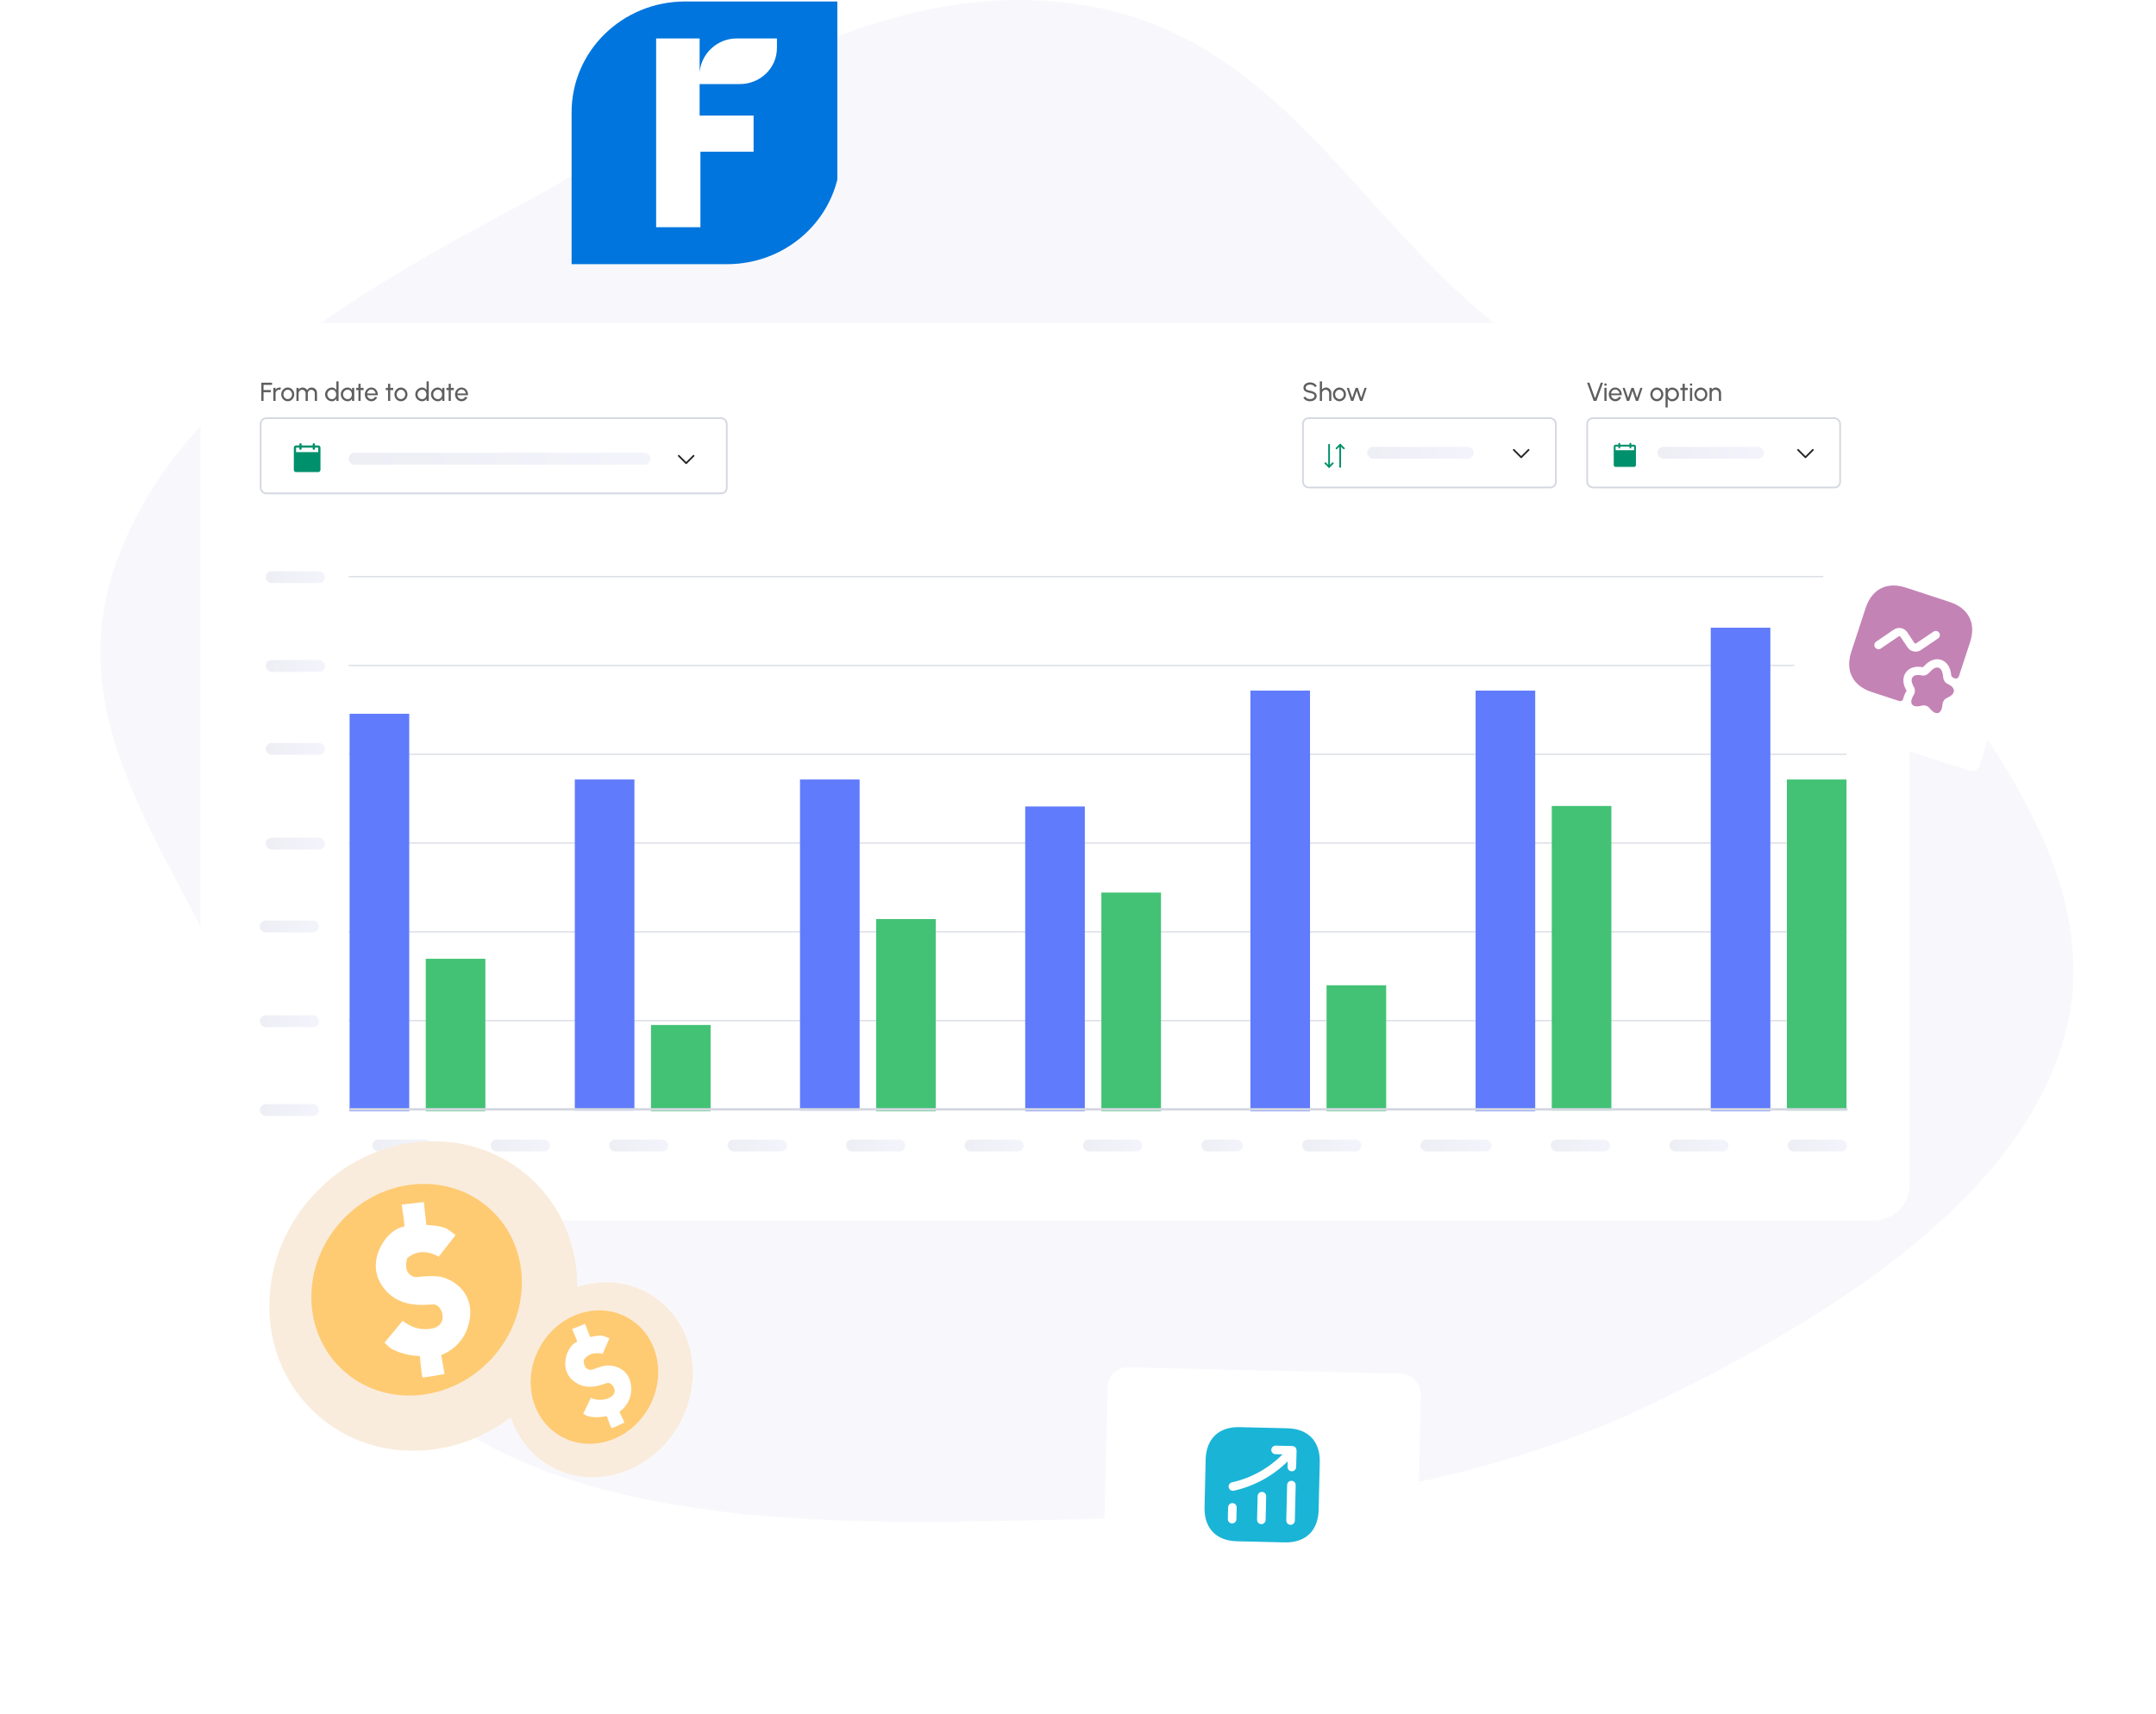 <svg width="430" height="342" viewBox="0 0 430 342" fill="none" xmlns="http://www.w3.org/2000/svg">
<path fill-rule="evenodd" clip-rule="evenodd" d="M213.665 0.651C255.459 5.913 270.822 44.684 301.258 66.951C325.87 84.956 357.162 96.272 374.74 118.487C396.206 145.617 420.283 175.701 411.794 206.65C403.049 238.534 366.791 261.916 330.56 279.557C295.813 296.476 254.987 302.176 213.665 303.121C171.151 304.093 124.287 305.502 91.516 285.021C59.301 264.889 60.536 228.809 46.959 198.938C33.071 168.382 12.115 143.817 23.046 112.584C34.084 81.044 66.621 60.636 101.934 41.854C136.672 23.378 171.759 -4.626 213.665 0.651Z" fill="#F8F8FC"/>
<g filter="url(#filter0_dd_1215_22006)">
<rect x="221.016" y="274" width="62.467" height="42.946" rx="4" transform="rotate(1.354 221.016 274)" fill="white"/>
</g>
<path d="M256.771 284.934L247.231 284.709C243.088 284.611 240.559 287.023 240.461 291.166L240.236 300.695C240.137 304.85 242.549 307.379 246.693 307.477L256.221 307.702C260.365 307.8 262.894 305.388 262.992 301.244L263.217 291.704C263.327 287.561 260.915 285.032 256.771 284.934ZM246.592 303.089C246.581 303.556 246.184 303.934 245.718 303.923C245.251 303.912 244.873 303.515 244.884 303.049L244.94 300.692C244.951 300.225 245.347 299.848 245.814 299.859C246.281 299.87 246.658 300.266 246.647 300.733L246.592 303.089ZM252.42 303.227C252.409 303.694 252.013 304.072 251.546 304.06C251.08 304.049 250.702 303.653 250.713 303.186L250.824 298.462C250.835 297.995 251.232 297.617 251.698 297.629C252.165 297.64 252.543 298.036 252.532 298.502L252.42 303.227ZM258.249 303.365C258.238 303.831 257.842 304.209 257.375 304.198C256.908 304.187 256.53 303.791 256.541 303.324L256.709 296.243C256.72 295.777 257.116 295.399 257.583 295.41C258.049 295.421 258.427 295.817 258.416 296.284L258.249 303.365ZM258.501 292.686C258.49 293.153 258.094 293.531 257.627 293.52C257.161 293.509 256.783 293.113 256.794 292.646L256.82 291.542C253.846 294.456 250.165 296.476 246.077 297.393C246.008 297.414 245.94 297.413 245.872 297.411C245.485 297.402 245.149 297.132 245.056 296.742C244.953 296.284 245.237 295.824 245.707 295.721C249.566 294.856 253.028 292.922 255.805 290.14L254.382 290.106C253.915 290.095 253.537 289.699 253.549 289.232C253.56 288.765 253.956 288.387 254.423 288.398L257.758 288.477C257.804 288.478 257.837 288.502 257.883 288.503C257.939 288.516 257.996 288.517 258.053 288.541C258.109 288.565 258.154 288.6 258.21 288.636C258.244 288.66 258.277 288.672 258.311 288.695C258.322 288.707 258.322 288.718 258.333 288.719C258.378 288.765 258.411 288.812 258.444 288.858C258.477 288.904 258.51 288.939 258.521 288.985C258.542 289.031 258.541 289.077 258.551 289.134C258.561 289.191 258.583 289.248 258.581 289.317C258.581 289.328 258.592 289.34 258.592 289.351L258.513 292.687L258.501 292.686Z" fill="#1AB4D7"/>
<g filter="url(#filter1_dd_1215_22006)">
<rect x="40" y="66" width="340.827" height="179" rx="6.977" fill="white"/>
<line x1="69.635" y1="205.165" x2="368.246" y2="205.165" stroke="#D5D8E1" stroke-width="0.216" stroke-linecap="round"/>
<line x1="69.635" y1="187.448" x2="368.246" y2="187.448" stroke="#D5D8E1" stroke-width="0.216" stroke-linecap="round"/>
<line x1="69.635" y1="169.731" x2="368.246" y2="169.731" stroke="#D5D8E1" stroke-width="0.216" stroke-linecap="round"/>
<line x1="69.635" y1="152.014" x2="368.246" y2="152.014" stroke="#D5D8E1" stroke-width="0.216" stroke-linecap="round"/>
<line x1="69.635" y1="134.297" x2="368.246" y2="134.297" stroke="#D5D8E1" stroke-width="0.216" stroke-linecap="round"/>
<line x1="69.635" y1="116.581" x2="368.246" y2="116.581" stroke="#D5D8E1" stroke-width="0.216" stroke-linecap="round"/>
<path d="M138.328 92.475L136.851 93.952L135.375 92.475" stroke="#252525" stroke-width="0.345" stroke-linecap="round" stroke-linejoin="round"/>
<path d="M63.474 90.409H62.809V90.187C62.809 90.129 62.786 90.072 62.745 90.031C62.703 89.989 62.647 89.966 62.588 89.966C62.529 89.966 62.473 89.989 62.431 90.031C62.39 90.072 62.366 90.129 62.366 90.187V90.409H60.152V90.187C60.152 90.129 60.129 90.072 60.087 90.031C60.045 89.989 59.989 89.966 59.93 89.966C59.872 89.966 59.815 89.989 59.774 90.031C59.732 90.072 59.709 90.129 59.709 90.187V90.409H59.044C58.927 90.409 58.815 90.456 58.731 90.539C58.648 90.622 58.602 90.734 58.602 90.852V95.281C58.602 95.398 58.648 95.511 58.731 95.594C58.815 95.677 58.927 95.724 59.044 95.724H63.474C63.591 95.724 63.704 95.677 63.787 95.594C63.87 95.511 63.916 95.398 63.917 95.281V90.852C63.916 90.734 63.87 90.622 63.787 90.539C63.704 90.456 63.591 90.409 63.474 90.409ZM63.474 91.737H59.044V90.852H59.709V91.073C59.709 91.132 59.732 91.188 59.774 91.23C59.815 91.271 59.872 91.295 59.93 91.295C59.989 91.295 60.045 91.271 60.087 91.23C60.129 91.188 60.152 91.132 60.152 91.073V90.852H62.366V91.073C62.366 91.132 62.39 91.188 62.431 91.23C62.473 91.271 62.529 91.295 62.588 91.295C62.647 91.295 62.703 91.271 62.745 91.23C62.786 91.188 62.809 91.132 62.809 91.073V90.852H63.474V91.737Z" fill="#00906B"/>
<rect x="51.983" y="84.971" width="92.964" height="15.009" rx="1.123" stroke="#D5D8E1" stroke-width="0.345"/>
<path d="M52.123 81.53V77.888H54.258V78.325H52.56V79.36H54.009V79.797H52.56V81.53H52.123ZM54.521 81.53V78.928H54.958V79.254C55.05 79.132 55.166 79.036 55.306 78.965C55.447 78.892 55.599 78.856 55.764 78.856C55.865 78.856 55.962 78.869 56.056 78.895L55.879 79.332C55.808 79.309 55.738 79.298 55.671 79.298C55.541 79.298 55.421 79.33 55.312 79.394C55.204 79.457 55.118 79.541 55.054 79.649C54.99 79.757 54.958 79.876 54.958 80.008V81.53H54.521ZM57.388 81.597C57.148 81.597 56.93 81.536 56.732 81.413C56.536 81.29 56.379 81.125 56.261 80.918C56.145 80.71 56.087 80.481 56.087 80.229C56.087 80.038 56.121 79.861 56.189 79.696C56.256 79.529 56.349 79.384 56.467 79.259C56.587 79.132 56.725 79.033 56.883 78.962C57.041 78.891 57.209 78.856 57.388 78.856C57.627 78.856 57.845 78.917 58.041 79.04C58.238 79.163 58.395 79.329 58.512 79.537C58.63 79.745 58.688 79.976 58.688 80.229C58.688 80.418 58.655 80.595 58.587 80.76C58.519 80.924 58.426 81.07 58.306 81.197C58.188 81.322 58.05 81.42 57.892 81.491C57.736 81.562 57.568 81.597 57.388 81.597ZM57.388 81.16C57.551 81.16 57.697 81.118 57.827 81.033C57.959 80.946 58.062 80.833 58.137 80.692C58.213 80.55 58.251 80.396 58.251 80.229C58.251 80.059 58.212 79.903 58.134 79.761C58.058 79.619 57.955 79.505 57.825 79.42C57.695 79.335 57.549 79.293 57.388 79.293C57.225 79.293 57.078 79.336 56.948 79.423C56.818 79.508 56.715 79.621 56.639 79.763C56.562 79.906 56.524 80.061 56.524 80.229C56.524 80.403 56.563 80.56 56.641 80.703C56.719 80.843 56.824 80.955 56.956 81.038C57.088 81.12 57.232 81.16 57.388 81.16ZM59.119 81.53V78.928H59.556V79.254C59.648 79.132 59.763 79.036 59.902 78.965C60.042 78.892 60.195 78.856 60.36 78.856C60.552 78.856 60.728 78.902 60.888 78.996C61.047 79.09 61.173 79.214 61.265 79.368C61.357 79.214 61.482 79.09 61.64 78.996C61.799 78.902 61.974 78.856 62.165 78.856C62.361 78.856 62.539 78.903 62.698 78.999C62.858 79.092 62.984 79.219 63.078 79.379C63.173 79.538 63.221 79.716 63.221 79.912V81.53H62.784V80.016C62.784 79.888 62.753 79.769 62.691 79.659C62.628 79.55 62.544 79.463 62.438 79.397C62.332 79.331 62.215 79.298 62.087 79.298C61.959 79.298 61.842 79.329 61.736 79.391C61.63 79.452 61.546 79.537 61.483 79.646C61.421 79.754 61.39 79.877 61.39 80.016V81.53H60.953V80.016C60.953 79.877 60.922 79.754 60.859 79.646C60.797 79.537 60.712 79.452 60.604 79.391C60.498 79.329 60.381 79.298 60.253 79.298C60.127 79.298 60.009 79.331 59.902 79.397C59.796 79.463 59.712 79.55 59.65 79.659C59.587 79.769 59.556 79.888 59.556 80.016V81.53H59.119ZM67.086 77.628H67.523V81.53H67.086V81.088C66.998 81.24 66.879 81.363 66.73 81.457C66.581 81.551 66.406 81.597 66.204 81.597C66.015 81.597 65.838 81.562 65.674 81.491C65.509 81.42 65.363 81.322 65.237 81.197C65.112 81.07 65.014 80.924 64.943 80.76C64.872 80.595 64.836 80.418 64.836 80.229C64.836 80.04 64.872 79.863 64.943 79.698C65.014 79.532 65.112 79.386 65.237 79.261C65.363 79.135 65.509 79.036 65.674 78.965C65.838 78.894 66.015 78.858 66.204 78.858C66.406 78.858 66.581 78.905 66.73 78.999C66.879 79.092 66.998 79.216 67.086 79.368V77.628ZM66.21 81.173C66.381 81.173 66.53 81.132 66.654 81.049C66.781 80.964 66.878 80.849 66.946 80.705C67.015 80.561 67.05 80.403 67.05 80.229C67.05 80.052 67.015 79.893 66.946 79.751C66.876 79.606 66.778 79.493 66.652 79.41C66.527 79.325 66.38 79.282 66.21 79.282C66.038 79.282 65.882 79.325 65.741 79.41C65.603 79.495 65.492 79.609 65.409 79.753C65.325 79.895 65.284 80.054 65.284 80.229C65.284 80.404 65.326 80.564 65.411 80.708C65.496 80.85 65.609 80.964 65.749 81.049C65.89 81.132 66.043 81.173 66.21 81.173ZM70.213 78.928H70.65V81.53H70.213L70.195 81.09C70.114 81.241 70.001 81.363 69.857 81.457C69.715 81.551 69.545 81.597 69.347 81.597C69.156 81.597 68.978 81.562 68.811 81.491C68.645 81.418 68.497 81.318 68.369 81.192C68.243 81.063 68.144 80.916 68.073 80.749C68.001 80.583 67.966 80.403 67.966 80.211C67.966 80.025 68.001 79.85 68.07 79.685C68.139 79.521 68.236 79.377 68.359 79.254C68.484 79.129 68.627 79.032 68.79 78.962C68.954 78.891 69.129 78.856 69.316 78.856C69.521 78.856 69.7 78.904 69.855 79.001C70.009 79.097 70.134 79.221 70.229 79.373L70.213 78.928ZM69.339 81.173C69.511 81.173 69.659 81.132 69.784 81.049C69.911 80.964 70.008 80.849 70.076 80.705C70.145 80.561 70.18 80.403 70.18 80.229C70.18 80.052 70.145 79.893 70.076 79.751C70.006 79.606 69.908 79.493 69.782 79.41C69.657 79.325 69.509 79.282 69.339 79.282C69.168 79.282 69.012 79.325 68.871 79.41C68.731 79.495 68.619 79.609 68.536 79.753C68.454 79.895 68.413 80.054 68.413 80.229C68.413 80.404 68.456 80.564 68.541 80.708C68.626 80.85 68.739 80.964 68.879 81.049C69.019 81.132 69.173 81.173 69.339 81.173ZM72.518 79.365H71.927L71.925 81.53H71.488L71.49 79.365H71.043V78.928H71.49L71.488 78.112H71.925L71.927 78.928H72.518V79.365ZM74.063 81.597C73.823 81.597 73.605 81.536 73.407 81.413C73.211 81.29 73.054 81.125 72.936 80.918C72.82 80.71 72.762 80.481 72.762 80.229C72.762 80.038 72.796 79.861 72.864 79.696C72.931 79.529 73.024 79.384 73.142 79.259C73.262 79.132 73.4 79.033 73.558 78.962C73.716 78.891 73.884 78.856 74.063 78.856C74.259 78.856 74.438 78.895 74.601 78.975C74.766 79.053 74.906 79.163 75.023 79.303C75.141 79.444 75.228 79.606 75.285 79.792C75.344 79.978 75.366 80.176 75.35 80.388H73.228C73.249 80.535 73.297 80.667 73.373 80.783C73.45 80.898 73.547 80.989 73.665 81.056C73.784 81.124 73.917 81.159 74.063 81.16C74.219 81.16 74.36 81.121 74.487 81.041C74.613 80.959 74.716 80.848 74.794 80.708L75.239 80.812C75.135 81.043 74.978 81.231 74.768 81.379C74.558 81.525 74.323 81.597 74.063 81.597ZM73.215 80.044H74.911C74.897 79.899 74.85 79.766 74.77 79.646C74.691 79.525 74.589 79.428 74.466 79.355C74.343 79.282 74.209 79.246 74.063 79.246C73.917 79.246 73.784 79.281 73.662 79.353C73.541 79.424 73.44 79.52 73.36 79.641C73.282 79.761 73.234 79.895 73.215 80.044ZM78.422 79.365H77.831L77.829 81.53H77.392L77.394 79.365H76.947V78.928H77.394L77.392 78.112H77.829L77.831 78.928H78.422V79.365ZM79.967 81.597C79.727 81.597 79.509 81.536 79.311 81.413C79.115 81.29 78.958 81.125 78.84 80.918C78.724 80.71 78.666 80.481 78.666 80.229C78.666 80.038 78.7 79.861 78.767 79.696C78.835 79.529 78.928 79.384 79.046 79.259C79.165 79.132 79.304 79.033 79.462 78.962C79.62 78.891 79.788 78.856 79.967 78.856C80.206 78.856 80.424 78.917 80.62 79.04C80.817 79.163 80.974 79.329 81.09 79.537C81.208 79.745 81.267 79.976 81.267 80.229C81.267 80.418 81.234 80.595 81.166 80.76C81.098 80.924 81.005 81.07 80.885 81.197C80.767 81.322 80.629 81.42 80.471 81.491C80.315 81.562 80.147 81.597 79.967 81.597ZM79.967 81.16C80.13 81.16 80.276 81.118 80.406 81.033C80.538 80.946 80.641 80.833 80.716 80.692C80.792 80.55 80.83 80.396 80.83 80.229C80.83 80.059 80.791 79.903 80.713 79.761C80.637 79.619 80.534 79.505 80.404 79.42C80.274 79.335 80.128 79.293 79.967 79.293C79.804 79.293 79.657 79.336 79.527 79.423C79.397 79.508 79.294 79.621 79.217 79.763C79.141 79.906 79.103 80.061 79.103 80.229C79.103 80.403 79.142 80.56 79.22 80.703C79.298 80.843 79.403 80.955 79.535 81.038C79.667 81.12 79.811 81.16 79.967 81.16ZM85.077 77.628H85.514V81.53H85.077V81.088C84.989 81.24 84.87 81.363 84.721 81.457C84.572 81.551 84.397 81.597 84.195 81.597C84.006 81.597 83.829 81.562 83.665 81.491C83.5 81.42 83.354 81.322 83.228 81.197C83.103 81.07 83.005 80.924 82.934 80.76C82.863 80.595 82.827 80.418 82.827 80.229C82.827 80.04 82.863 79.863 82.934 79.698C83.005 79.532 83.103 79.386 83.228 79.261C83.354 79.135 83.5 79.036 83.665 78.965C83.829 78.894 84.006 78.858 84.195 78.858C84.397 78.858 84.572 78.905 84.721 78.999C84.87 79.092 84.989 79.216 85.077 79.368V77.628ZM84.201 81.173C84.372 81.173 84.521 81.132 84.645 81.049C84.772 80.964 84.869 80.849 84.937 80.705C85.006 80.561 85.041 80.403 85.041 80.229C85.041 80.052 85.006 79.893 84.937 79.751C84.867 79.606 84.769 79.493 84.643 79.41C84.518 79.325 84.371 79.282 84.201 79.282C84.029 79.282 83.873 79.325 83.732 79.41C83.594 79.495 83.483 79.609 83.399 79.753C83.316 79.895 83.275 80.054 83.275 80.229C83.275 80.404 83.317 80.564 83.402 80.708C83.487 80.85 83.6 80.964 83.74 81.049C83.881 81.132 84.034 81.173 84.201 81.173ZM88.204 78.928H88.641V81.53H88.204L88.186 81.09C88.105 81.241 87.992 81.363 87.848 81.457C87.706 81.551 87.536 81.597 87.338 81.597C87.147 81.597 86.969 81.562 86.802 81.491C86.636 81.418 86.488 81.318 86.36 81.192C86.233 81.063 86.135 80.916 86.064 80.749C85.992 80.583 85.957 80.403 85.957 80.211C85.957 80.025 85.992 79.85 86.061 79.685C86.13 79.521 86.227 79.377 86.35 79.254C86.475 79.129 86.618 79.032 86.781 78.962C86.945 78.891 87.12 78.856 87.307 78.856C87.512 78.856 87.691 78.904 87.845 79.001C88 79.097 88.125 79.221 88.22 79.373L88.204 78.928ZM87.33 81.173C87.502 81.173 87.65 81.132 87.775 81.049C87.902 80.964 87.999 80.849 88.067 80.705C88.136 80.561 88.171 80.403 88.171 80.229C88.171 80.052 88.136 79.893 88.067 79.751C87.997 79.606 87.899 79.493 87.773 79.41C87.648 79.325 87.5 79.282 87.33 79.282C87.159 79.282 87.003 79.325 86.862 79.41C86.722 79.495 86.61 79.609 86.526 79.753C86.445 79.895 86.404 80.054 86.404 80.229C86.404 80.404 86.447 80.564 86.532 80.708C86.617 80.85 86.729 80.964 86.87 81.049C87.01 81.132 87.164 81.173 87.33 81.173ZM90.509 79.365H89.918L89.916 81.53H89.479L89.481 79.365H89.034V78.928H89.481L89.479 78.112H89.916L89.918 78.928H90.509V79.365ZM92.054 81.597C91.814 81.597 91.596 81.536 91.398 81.413C91.202 81.29 91.045 81.125 90.927 80.918C90.811 80.71 90.753 80.481 90.753 80.229C90.753 80.038 90.787 79.861 90.855 79.696C90.922 79.529 91.015 79.384 91.133 79.259C91.252 79.132 91.391 79.033 91.549 78.962C91.707 78.891 91.875 78.856 92.054 78.856C92.25 78.856 92.429 78.895 92.592 78.975C92.757 79.053 92.897 79.163 93.014 79.303C93.132 79.444 93.219 79.606 93.276 79.792C93.335 79.978 93.357 80.176 93.341 80.388H91.219C91.24 80.535 91.288 80.667 91.364 80.783C91.441 80.898 91.538 80.989 91.656 81.056C91.775 81.124 91.908 81.159 92.054 81.16C92.21 81.16 92.351 81.121 92.478 81.041C92.604 80.959 92.707 80.848 92.785 80.708L93.23 80.812C93.126 81.043 92.969 81.231 92.759 81.379C92.549 81.525 92.314 81.597 92.054 81.597ZM91.206 80.044H92.902C92.888 79.899 92.841 79.766 92.761 79.646C92.681 79.525 92.58 79.428 92.457 79.355C92.334 79.282 92.199 79.246 92.054 79.246C91.908 79.246 91.775 79.281 91.653 79.353C91.532 79.424 91.431 79.52 91.351 79.641C91.273 79.761 91.225 79.895 91.206 80.044Z" fill="#5E5E5E"/>
<rect x="69.527" y="91.885" width="60.238" height="2.362" rx="1.181" fill="url(#paint0_linear_1215_22006)"/>
<path d="M304.869 91.295L303.392 92.771L301.916 91.295" stroke="#252525" stroke-width="0.345" stroke-linecap="round" stroke-linejoin="round"/>
<rect x="259.862" y="84.971" width="50.443" height="13.828" rx="1.123" stroke="#D5D8E1" stroke-width="0.345"/>
<rect x="272.682" y="90.703" width="21.26" height="2.362" rx="1.181" fill="url(#paint1_linear_1215_22006)"/>
<path d="M261.284 81.597C261.088 81.597 260.899 81.567 260.717 81.506C260.535 81.444 260.375 81.356 260.238 81.241C260.103 81.127 260.007 80.99 259.95 80.833L260.358 80.679C260.393 80.776 260.457 80.861 260.55 80.934C260.646 81.005 260.758 81.061 260.886 81.101C261.014 81.141 261.147 81.16 261.284 81.16C261.44 81.16 261.585 81.135 261.719 81.085C261.854 81.033 261.963 80.961 262.046 80.869C262.13 80.777 262.171 80.67 262.171 80.546C262.171 80.42 262.128 80.317 262.041 80.237C261.954 80.155 261.843 80.091 261.708 80.044C261.573 79.996 261.431 79.959 261.284 79.933C261.033 79.891 260.807 79.832 260.608 79.756C260.41 79.678 260.253 79.569 260.137 79.43C260.022 79.292 259.965 79.109 259.965 78.882C259.965 78.67 260.026 78.485 260.147 78.328C260.27 78.17 260.433 78.047 260.634 77.961C260.835 77.874 261.052 77.831 261.284 77.831C261.477 77.831 261.663 77.861 261.843 77.922C262.025 77.981 262.186 78.067 262.325 78.182C262.463 78.296 262.563 78.436 262.624 78.601L262.21 78.752C262.175 78.653 262.11 78.568 262.015 78.497C261.921 78.424 261.81 78.368 261.682 78.33C261.555 78.29 261.423 78.27 261.284 78.27C261.13 78.269 260.986 78.294 260.852 78.346C260.719 78.398 260.61 78.47 260.527 78.562C260.444 78.654 260.402 78.76 260.402 78.882C260.402 79.027 260.44 79.139 260.517 79.217C260.595 79.293 260.701 79.351 260.834 79.389C260.968 79.427 261.118 79.461 261.284 79.49C261.52 79.53 261.738 79.594 261.94 79.68C262.141 79.765 262.302 79.879 262.423 80.021C262.547 80.163 262.608 80.338 262.608 80.546C262.608 80.758 262.547 80.943 262.423 81.101C262.302 81.258 262.141 81.381 261.94 81.467C261.738 81.554 261.52 81.597 261.284 81.597ZM265.527 79.912V81.53H265.09V80.008C265.09 79.876 265.058 79.757 264.994 79.649C264.93 79.541 264.844 79.457 264.737 79.394C264.629 79.33 264.509 79.298 264.378 79.298C264.248 79.298 264.128 79.33 264.019 79.394C263.911 79.457 263.825 79.541 263.761 79.649C263.697 79.757 263.665 79.876 263.665 80.008V81.53H263.228V77.628H263.665V79.254C263.757 79.132 263.873 79.036 264.013 78.965C264.154 78.892 264.307 78.856 264.471 78.856C264.666 78.856 264.842 78.903 265.002 78.999C265.163 79.092 265.291 79.219 265.384 79.379C265.48 79.538 265.527 79.716 265.527 79.912ZM267.141 81.597C266.902 81.597 266.684 81.536 266.486 81.413C266.29 81.29 266.133 81.125 266.015 80.918C265.899 80.71 265.841 80.481 265.841 80.229C265.841 80.038 265.875 79.861 265.942 79.696C266.01 79.529 266.103 79.384 266.221 79.259C266.34 79.132 266.479 79.033 266.637 78.962C266.795 78.891 266.963 78.856 267.141 78.856C267.381 78.856 267.598 78.917 267.794 79.04C267.992 79.163 268.149 79.329 268.265 79.537C268.383 79.745 268.442 79.976 268.442 80.229C268.442 80.418 268.408 80.595 268.341 80.76C268.273 80.924 268.179 81.07 268.06 81.197C267.942 81.322 267.804 81.42 267.646 81.491C267.49 81.562 267.322 81.597 267.141 81.597ZM267.141 81.16C267.305 81.16 267.451 81.118 267.581 81.033C267.713 80.946 267.816 80.833 267.891 80.692C267.967 80.55 268.005 80.396 268.005 80.229C268.005 80.059 267.966 79.903 267.888 79.761C267.812 79.619 267.709 79.505 267.579 79.42C267.448 79.335 267.303 79.293 267.141 79.293C266.978 79.293 266.832 79.336 266.702 79.423C266.572 79.508 266.469 79.621 266.392 79.763C266.316 79.906 266.278 80.061 266.278 80.229C266.278 80.403 266.317 80.56 266.395 80.703C266.473 80.843 266.578 80.955 266.71 81.038C266.841 81.12 266.985 81.16 267.141 81.16ZM269.918 81.53H269.476L268.605 78.928H269.031L269.703 80.913L270.366 78.928H270.816L271.482 80.913L272.145 78.928H272.577L271.706 81.53H271.261L270.587 79.527L269.918 81.53Z" fill="#5E5E5E"/>
<path d="M265.816 93.952L265.078 94.69L264.34 93.952" stroke="#00906B" stroke-width="0.345" stroke-linecap="round" stroke-linejoin="round"/>
<path d="M265.078 90.261V94.69" stroke="#00906B" stroke-width="0.345" stroke-linecap="round" stroke-linejoin="round"/>
<path d="M266.555 90.999L267.293 90.261L268.031 90.999" stroke="#00906B" stroke-width="0.345" stroke-linecap="round" stroke-linejoin="round"/>
<path d="M267.293 94.69V90.261" stroke="#00906B" stroke-width="0.345" stroke-linecap="round" stroke-linejoin="round"/>
<path d="M361.564 91.295L360.088 92.771L358.611 91.295" stroke="#252525" stroke-width="0.345" stroke-linecap="round" stroke-linejoin="round"/>
<rect x="316.557" y="84.971" width="50.443" height="13.828" rx="1.123" stroke="#D5D8E1" stroke-width="0.345"/>
<rect x="330.559" y="90.703" width="21.26" height="2.362" rx="1.181" fill="url(#paint2_linear_1215_22006)"/>
<path d="M317.852 81.53L316.53 77.888H316.993L318.122 80.996L319.254 77.888H319.714L318.393 81.53H317.852ZM319.984 78.928H320.421V81.53H319.984V78.928ZM320.208 78.504C320.139 78.504 320.08 78.482 320.034 78.437C319.987 78.392 319.963 78.335 319.963 78.268C319.963 78.2 319.987 78.144 320.034 78.099C320.08 78.053 320.138 78.031 320.205 78.031C320.273 78.031 320.33 78.053 320.377 78.099C320.424 78.144 320.447 78.2 320.447 78.268C320.447 78.335 320.424 78.392 320.377 78.437C320.332 78.482 320.276 78.504 320.208 78.504ZM322.155 81.597C321.916 81.597 321.697 81.536 321.5 81.413C321.304 81.29 321.147 81.125 321.029 80.918C320.912 80.71 320.854 80.481 320.854 80.229C320.854 80.038 320.888 79.861 320.956 79.696C321.023 79.529 321.116 79.384 321.234 79.259C321.354 79.132 321.493 79.033 321.65 78.962C321.808 78.891 321.976 78.856 322.155 78.856C322.351 78.856 322.531 78.895 322.694 78.975C322.858 79.053 322.999 79.163 323.115 79.303C323.233 79.444 323.32 79.606 323.378 79.792C323.437 79.978 323.458 80.176 323.443 80.388H321.32C321.341 80.535 321.389 80.667 321.466 80.783C321.542 80.898 321.639 80.989 321.757 81.056C321.877 81.124 322.009 81.159 322.155 81.16C322.311 81.16 322.452 81.121 322.579 81.041C322.706 80.959 322.808 80.848 322.886 80.708L323.331 80.812C323.227 81.043 323.07 81.231 322.86 81.379C322.65 81.525 322.415 81.597 322.155 81.597ZM321.307 80.044H323.003C322.989 79.899 322.942 79.766 322.863 79.646C322.783 79.525 322.681 79.428 322.558 79.355C322.435 79.282 322.301 79.246 322.155 79.246C322.009 79.246 321.876 79.281 321.754 79.353C321.633 79.424 321.532 79.52 321.453 79.641C321.375 79.761 321.326 79.895 321.307 80.044ZM324.927 81.53H324.485L323.613 78.928H324.04L324.711 80.913L325.374 78.928H325.824L326.49 80.913L327.154 78.928H327.585L326.714 81.53H326.269L325.595 79.527L324.927 81.53ZM330.447 81.597C330.208 81.597 329.989 81.536 329.791 81.413C329.595 81.29 329.438 81.125 329.32 80.918C329.204 80.71 329.146 80.481 329.146 80.229C329.146 80.038 329.18 79.861 329.248 79.696C329.315 79.529 329.408 79.384 329.526 79.259C329.646 79.132 329.784 79.033 329.942 78.962C330.1 78.891 330.268 78.856 330.447 78.856C330.686 78.856 330.904 78.917 331.1 79.04C331.297 79.163 331.454 79.329 331.571 79.537C331.689 79.745 331.748 79.976 331.748 80.229C331.748 80.418 331.714 80.595 331.646 80.76C331.578 80.924 331.485 81.07 331.365 81.197C331.247 81.322 331.109 81.42 330.952 81.491C330.795 81.562 330.627 81.597 330.447 81.597ZM330.447 81.16C330.61 81.16 330.756 81.118 330.886 81.033C331.018 80.946 331.121 80.833 331.196 80.692C331.272 80.55 331.31 80.396 331.31 80.229C331.31 80.059 331.271 79.903 331.193 79.761C331.117 79.619 331.014 79.505 330.884 79.42C330.754 79.335 330.608 79.293 330.447 79.293C330.284 79.293 330.137 79.336 330.007 79.423C329.877 79.508 329.774 79.621 329.698 79.763C329.621 79.906 329.583 80.061 329.583 80.229C329.583 80.403 329.622 80.56 329.7 80.703C329.778 80.843 329.883 80.955 330.015 81.038C330.147 81.12 330.291 81.16 330.447 81.16ZM332.615 82.831H332.178V78.928H332.615V79.373C332.703 79.221 332.821 79.097 332.969 79.004C333.116 78.909 333.291 78.861 333.494 78.861C333.683 78.861 333.86 78.896 334.025 78.968C334.191 79.039 334.337 79.137 334.462 79.264C334.587 79.389 334.685 79.534 334.756 79.698C334.827 79.863 334.863 80.04 334.863 80.229C334.863 80.418 334.827 80.596 334.756 80.762C334.685 80.929 334.587 81.075 334.462 81.202C334.337 81.327 334.191 81.425 334.025 81.496C333.86 81.567 333.683 81.603 333.494 81.603C333.291 81.603 333.116 81.556 332.969 81.462C332.821 81.367 332.703 81.243 332.615 81.09V82.831ZM333.489 79.285C333.321 79.285 333.173 79.327 333.047 79.412C332.92 79.497 332.822 79.611 332.753 79.753C332.685 79.895 332.651 80.054 332.651 80.229C332.651 80.403 332.685 80.561 332.753 80.705C332.822 80.849 332.919 80.964 333.044 81.049C333.171 81.133 333.319 81.176 333.489 81.176C333.657 81.176 333.812 81.134 333.952 81.051C334.093 80.966 334.205 80.853 334.29 80.71C334.375 80.566 334.418 80.406 334.418 80.229C334.418 80.056 334.376 79.898 334.293 79.756C334.21 79.612 334.098 79.497 333.957 79.412C333.817 79.327 333.661 79.285 333.489 79.285ZM336.615 79.365H336.024L336.021 81.53H335.584L335.587 79.365H335.14V78.928H335.587L335.584 78.112H336.021L336.024 78.928H336.615V79.365ZM337.055 78.928H337.493V81.53H337.055V78.928ZM337.279 78.504C337.21 78.504 337.152 78.482 337.105 78.437C337.058 78.392 337.035 78.335 337.035 78.268C337.035 78.2 337.058 78.144 337.105 78.099C337.152 78.053 337.209 78.031 337.277 78.031C337.344 78.031 337.401 78.053 337.448 78.099C337.495 78.144 337.519 78.2 337.519 78.268C337.519 78.335 337.495 78.392 337.448 78.437C337.403 78.482 337.347 78.504 337.279 78.504ZM339.226 81.597C338.987 81.597 338.769 81.536 338.571 81.413C338.375 81.29 338.218 81.125 338.1 80.918C337.984 80.71 337.926 80.481 337.926 80.229C337.926 80.038 337.96 79.861 338.027 79.696C338.095 79.529 338.188 79.384 338.306 79.259C338.425 79.132 338.564 79.033 338.722 78.962C338.88 78.891 339.048 78.856 339.226 78.856C339.466 78.856 339.683 78.917 339.879 79.04C340.077 79.163 340.234 79.329 340.35 79.537C340.468 79.745 340.527 79.976 340.527 80.229C340.527 80.418 340.493 80.595 340.426 80.76C340.358 80.924 340.264 81.07 340.145 81.197C340.027 81.322 339.889 81.42 339.731 81.491C339.575 81.562 339.407 81.597 339.226 81.597ZM339.226 81.16C339.389 81.16 339.536 81.118 339.666 81.033C339.798 80.946 339.901 80.833 339.976 80.692C340.052 80.55 340.09 80.396 340.09 80.229C340.09 80.059 340.051 79.903 339.973 79.761C339.897 79.619 339.793 79.505 339.663 79.42C339.533 79.335 339.388 79.293 339.226 79.293C339.063 79.293 338.917 79.336 338.787 79.423C338.657 79.508 338.554 79.621 338.477 79.763C338.401 79.906 338.363 80.061 338.363 80.229C338.363 80.403 338.402 80.56 338.48 80.703C338.558 80.843 338.663 80.955 338.795 81.038C338.926 81.12 339.07 81.16 339.226 81.16ZM343.257 79.912V81.53H342.82V80.008C342.82 79.876 342.788 79.757 342.724 79.649C342.66 79.541 342.574 79.457 342.466 79.394C342.359 79.33 342.239 79.298 342.107 79.298C341.977 79.298 341.858 79.33 341.748 79.394C341.641 79.457 341.555 79.541 341.491 79.649C341.427 79.757 341.395 79.876 341.395 80.008V81.53H340.957V78.928H341.395V79.254C341.486 79.132 341.603 79.036 341.743 78.965C341.884 78.892 342.036 78.856 342.201 78.856C342.395 78.856 342.572 78.903 342.732 78.999C342.893 79.092 343.02 79.219 343.114 79.379C343.209 79.538 343.257 79.716 343.257 79.912Z" fill="#5E5E5E"/>
<path d="M325.908 90.261H325.354V90.076C325.354 90.028 325.335 89.981 325.3 89.946C325.265 89.911 325.219 89.892 325.17 89.892C325.121 89.892 325.074 89.911 325.039 89.946C325.004 89.981 324.985 90.028 324.985 90.076V90.261H323.14V90.076C323.14 90.028 323.12 89.981 323.085 89.946C323.051 89.911 323.004 89.892 322.955 89.892C322.906 89.892 322.859 89.911 322.824 89.946C322.79 89.981 322.77 90.028 322.77 90.076V90.261H322.217C322.119 90.261 322.025 90.3 321.956 90.369C321.887 90.439 321.848 90.532 321.848 90.63V94.321C321.848 94.419 321.887 94.513 321.956 94.582C322.025 94.651 322.119 94.69 322.217 94.69H325.908C326.006 94.69 326.099 94.651 326.169 94.582C326.238 94.513 326.277 94.419 326.277 94.321V90.63C326.277 90.532 326.238 90.439 326.169 90.369C326.099 90.3 326.006 90.261 325.908 90.261ZM325.908 91.368H322.217V90.63H322.77V90.815C322.77 90.864 322.79 90.911 322.824 90.945C322.859 90.98 322.906 90.999 322.955 90.999C323.004 90.999 323.051 90.98 323.085 90.945C323.12 90.911 323.14 90.864 323.14 90.815V90.63H324.985V90.815C324.985 90.864 325.004 90.911 325.039 90.945C325.074 90.98 325.121 90.999 325.17 90.999C325.219 90.999 325.265 90.98 325.3 90.945C325.335 90.911 325.354 90.864 325.354 90.815V90.63H325.908V91.368Z" fill="#00906B"/>
<rect x="239.609" y="228.896" width="8.268" height="2.362" rx="1.181" fill="url(#paint3_linear_1215_22006)"/>
<rect x="97.875" y="228.896" width="11.811" height="2.362" rx="1.181" fill="url(#paint4_linear_1215_22006)"/>
<rect x="74.252" y="228.896" width="11.811" height="2.362" rx="1.181" fill="url(#paint5_linear_1215_22006)"/>
<rect x="51.81" y="221.809" width="11.811" height="2.362" rx="1.181" fill="url(#paint6_linear_1215_22006)"/>
<rect x="51.81" y="204.092" width="11.811" height="2.362" rx="1.181" fill="url(#paint7_linear_1215_22006)"/>
<rect x="51.81" y="185.193" width="11.811" height="2.362" rx="1.181" fill="url(#paint8_linear_1215_22006)"/>
<rect x="52.992" y="168.658" width="11.811" height="2.362" rx="1.181" fill="url(#paint9_linear_1215_22006)"/>
<rect x="52.992" y="149.76" width="11.811" height="2.362" rx="1.181" fill="url(#paint10_linear_1215_22006)"/>
<rect x="52.992" y="133.224" width="11.811" height="2.362" rx="1.181" fill="url(#paint11_linear_1215_22006)"/>
<rect x="52.992" y="115.507" width="11.811" height="2.362" rx="1.181" fill="url(#paint12_linear_1215_22006)"/>
<rect x="121.496" y="228.896" width="11.811" height="2.362" rx="1.181" fill="url(#paint13_linear_1215_22006)"/>
<rect x="145.119" y="228.896" width="11.811" height="2.362" rx="1.181" fill="url(#paint14_linear_1215_22006)"/>
<rect x="168.742" y="228.896" width="11.811" height="2.362" rx="1.181" fill="url(#paint15_linear_1215_22006)"/>
<rect x="192.363" y="228.896" width="11.811" height="2.362" rx="1.181" fill="url(#paint16_linear_1215_22006)"/>
<rect x="215.986" y="228.896" width="11.811" height="2.362" rx="1.181" fill="url(#paint17_linear_1215_22006)"/>
<rect x="259.691" y="228.896" width="11.811" height="2.362" rx="1.181" fill="url(#paint18_linear_1215_22006)"/>
<rect x="283.311" y="228.896" width="14.174" height="2.362" rx="1.181" fill="url(#paint19_linear_1215_22006)"/>
<rect x="309.297" y="228.896" width="11.811" height="2.362" rx="1.181" fill="url(#paint20_linear_1215_22006)"/>
<rect x="332.92" y="228.896" width="11.811" height="2.362" rx="1.181" fill="url(#paint21_linear_1215_22006)"/>
<rect x="356.543" y="228.896" width="11.811" height="2.362" rx="1.181" fill="url(#paint22_linear_1215_22006)"/>
<rect x="69.727" y="143.941" width="11.889" height="79.262" fill="#607BFB"/>
<rect x="84.916" y="192.819" width="11.889" height="30.384" fill="#43C275"/>
<rect x="114.643" y="157.051" width="11.889" height="66.052" fill="#607BFB"/>
<rect x="129.832" y="206.03" width="11.889" height="17.173" fill="#43C275"/>
<rect x="159.555" y="157.052" width="11.889" height="66.052" fill="#607BFB"/>
<rect x="174.744" y="184.894" width="11.889" height="38.31" fill="#43C275"/>
<rect x="204.471" y="162.436" width="11.889" height="60.767" fill="#607BFB"/>
<rect x="219.66" y="179.61" width="11.889" height="43.594" fill="#43C275"/>
<rect x="249.385" y="139.318" width="11.889" height="83.886" fill="#607BFB"/>
<rect x="264.574" y="198.104" width="11.889" height="25.1" fill="#43C275"/>
<rect x="294.301" y="139.318" width="11.889" height="83.886" fill="#607BFB"/>
<rect x="309.49" y="162.335" width="11.889" height="60.767" fill="#43C275"/>
<rect x="341.197" y="126.769" width="11.889" height="96.435" fill="#607BFB"/>
<rect x="356.387" y="157.052" width="11.889" height="66.052" fill="#43C275"/>
<line x1="69.968" y1="222.855" x2="368.299" y2="222.855" stroke="#D5D8E1" stroke-width="0.495" stroke-linecap="round"/>
</g>
<g filter="url(#filter2_dd_1215_22006)">
<rect width="41.327" height="41.327" rx="1.561" transform="matrix(0.95 0.311 -0.311 0.95 367.871 103)" fill="white"/>
</g>
<path d="M387.482 134.563L387.593 135.349C387.651 135.737 387.975 136.189 388.309 136.368L388.733 136.587C390.022 137.264 390.006 138.366 388.717 139.027L388.164 139.307C387.791 139.496 387.468 139.99 387.421 140.413L387.391 140.68C387.227 142.448 386.144 142.796 385.001 141.464L384.76 141.178C384.468 140.84 383.864 140.642 383.428 140.741L383.064 140.83C381.344 141.223 380.688 140.304 381.602 138.782L381.736 138.549C381.945 138.191 381.981 137.592 381.792 137.218L381.512 136.665C380.867 135.359 381.504 134.472 382.943 134.69L383.415 134.764C383.8 134.821 384.319 134.645 384.594 134.366L385.15 133.799C386.222 132.709 387.263 133.05 387.482 134.563Z" fill="#C483B5"/>
<path d="M388.848 120.089L380.122 117.229C376.332 115.987 373.332 117.506 372.089 121.296L369.229 130.022C367.987 133.812 369.506 136.812 373.296 138.054L378.794 139.856C379.159 139.976 379.542 139.686 379.62 139.308C379.708 138.899 379.882 138.437 380.185 137.937C380.229 137.871 380.236 137.781 380.194 137.698L380.04 137.393C379.448 136.208 379.48 135.019 380.117 134.132C380.76 133.259 381.881 132.866 383.189 133.063L383.518 133.114L383.984 132.644C384.938 131.665 386.097 131.295 387.149 131.64C388.201 131.985 388.916 132.969 389.107 134.323L389.157 134.697C389.179 134.877 389.29 135.029 389.447 135.115C389.534 135.166 389.62 135.218 389.707 135.269C390.041 135.482 390.553 135.327 390.679 134.942L392.915 128.122C394.157 124.331 392.638 121.331 388.848 120.089ZM386.545 127.36L383.123 129.675C382.695 129.961 382.186 130.071 381.68 129.963C381.18 129.868 380.735 129.572 380.459 129.148L379.038 127.044C378.986 126.958 378.903 126.931 378.857 126.928C378.816 126.914 378.736 126.911 378.646 126.974L375.114 129.379C374.892 129.526 374.629 129.555 374.39 129.476C374.223 129.421 374.074 129.315 373.965 129.152C373.707 128.78 373.805 128.27 374.178 128.011L377.711 125.606C378.139 125.32 378.648 125.21 379.158 125.308C379.668 125.406 380.102 125.698 380.389 126.126L381.803 128.25C381.855 128.337 381.931 128.35 381.983 128.367C382.025 128.381 382.105 128.384 382.195 128.321L385.617 126.006C385.99 125.748 386.5 125.846 386.755 126.229C387.023 126.606 386.915 127.112 386.545 127.36Z" fill="#C483B5"/>
<g clip-path="url(#clip0_1215_22006)">
<path d="M129.74 5.945H157.686V46.584H129.74V5.945Z" fill="white"/>
<path d="M136.645 0.296C124.118 0.296 114 10.181 114 22.42V52.703H144.997C157.524 52.703 167.642 42.818 167.642 30.579V0.296H136.645ZM154.955 9.553C154.955 13.633 151.582 16.771 147.567 16.771H139.536V23.047H150.297V30.265H139.697V45.328H130.864V7.671H139.536V14.418C139.858 10.652 143.07 7.671 146.924 7.671H154.955V9.553Z" fill="#0075DD"/>
</g>
<path d="M106.343 278.685C118.219 265.761 118.034 246.266 105.928 235.142C93.823 224.018 74.381 225.477 62.505 238.402C50.628 251.327 50.813 270.822 62.919 281.946C75.024 293.07 94.466 291.61 106.343 278.685Z" fill="#F9ECDC"/>
<path d="M98.037 271.05C106.178 262.205 106.086 248.875 97.832 241.279C89.577 233.682 76.286 234.694 68.145 243.539C60.004 252.385 60.096 265.714 68.35 273.311C76.604 280.908 89.895 279.896 98.037 271.05Z" fill="#FECB73"/>
<path d="M80.613 244.725C80.837 244.725 80.11 240.304 80.11 240.304L84.53 239.801L85.034 244.389C85.034 244.389 88 244.445 89.175 245.173C90.294 245.9 90.853 246.404 90.853 246.404L87.496 250.712C87.496 250.712 84.083 248.474 81.229 250.992C81.229 250.992 80.054 254.294 82.963 254.797C82.963 254.797 86.041 254.35 88 254.741C90.014 255.189 94.435 257.483 93.707 262.967C92.98 268.451 88.447 270.129 88.447 270.129L88 270.297L88.671 274.102C88.671 274.102 84.53 274.886 84.306 274.774C84.083 274.718 83.747 270.521 83.747 270.521C83.747 270.521 80.501 270.577 77.704 268.842L76.696 267.835L80.334 263.47C80.334 263.47 82.684 265.709 86.153 265.037C89.622 264.366 88.223 260.225 86.489 260.225C84.754 260.225 79.27 261.288 76.081 256.308C72.835 251.328 77.312 245.005 80.613 244.725Z" fill="white"/>
<path d="M135.721 283.638C140.818 273.947 137.71 262.34 128.779 257.713C119.849 253.085 108.477 257.189 103.381 266.88C98.284 276.57 101.392 288.177 110.323 292.805C119.253 297.432 130.625 293.328 135.721 283.638Z" fill="#F9ECDC"/>
<path d="M129.585 280.451C133.081 273.817 130.977 265.876 124.885 262.713C118.794 259.551 111.022 262.365 107.527 268.999C104.031 275.633 106.135 283.575 112.227 286.737C118.318 289.9 126.09 287.085 129.585 280.451Z" fill="#FECB73"/>
<path d="M115.09 267.676C115.226 267.639 114.097 265.134 114.097 265.134L116.691 264.103L117.71 266.745C117.71 266.745 119.512 266.287 120.335 266.525C121.125 266.772 121.542 266.978 121.542 266.978L120.184 270.093C120.184 270.093 117.772 269.328 116.439 271.296C116.439 271.296 116.243 273.451 118.081 273.269C118.081 273.269 119.871 272.494 121.116 272.402C122.404 272.335 125.434 272.966 125.849 276.343C126.264 279.721 123.785 281.468 123.785 281.468L123.541 281.642L124.54 283.79C124.54 283.79 122.159 284.941 122.006 284.912C121.862 284.915 121.005 282.478 121.005 282.478C121.005 282.478 119.052 283.049 117.09 282.481L116.324 282.05L117.843 278.856C117.843 278.856 119.612 279.796 121.605 278.823C123.597 277.85 122.106 275.622 121.058 275.909C120.009 276.196 116.86 277.735 114.156 275.305C111.417 272.885 113.138 268.388 115.09 267.676Z" fill="white"/>
<defs>
<filter id="filter0_dd_1215_22006" x="196.063" y="248.89" width="111.339" height="92.286" filterUnits="userSpaceOnUse" color-interpolation-filters="sRGB">
<feFlood flood-opacity="0" result="BackgroundImageFix"/>
<feColorMatrix in="SourceAlpha" type="matrix" values="0 0 0 0 0 0 0 0 0 0 0 0 0 0 0 0 0 0 127 0" result="hardAlpha"/>
<feOffset dy="-0.147"/>
<feGaussianBlur stdDeviation="1.505"/>
<feColorMatrix type="matrix" values="0 0 0 0 0.157 0 0 0 0 0.161 0 0 0 0 0.18 0 0 0 0.02 0"/>
<feBlend mode="normal" in2="BackgroundImageFix" result="effect1_dropShadow_1215_22006"/>
<feColorMatrix in="SourceAlpha" type="matrix" values="0 0 0 0 0 0 0 0 0 0 0 0 0 0 0 0 0 0 127 0" result="hardAlpha"/>
<feOffset dy="-1.172"/>
<feGaussianBlur stdDeviation="12.015"/>
<feColorMatrix type="matrix" values="0 0 0 0 0.157 0 0 0 0 0.161 0 0 0 0 0.18 0 0 0 0.04 0"/>
<feBlend mode="normal" in2="effect1_dropShadow_1215_22006" result="effect2_dropShadow_1215_22006"/>
<feBlend mode="normal" in="SourceGraphic" in2="effect2_dropShadow_1215_22006" result="shape"/>
</filter>
<filter id="filter1_dd_1215_22006" x="11.832" y="36.458" width="397.161" height="235.335" filterUnits="userSpaceOnUse" color-interpolation-filters="sRGB">
<feFlood flood-opacity="0" result="BackgroundImageFix"/>
<feColorMatrix in="SourceAlpha" type="matrix" values="0 0 0 0 0 0 0 0 0 0 0 0 0 0 0 0 0 0 127 0" result="hardAlpha"/>
<feOffset dy="-0.172"/>
<feGaussianBlur stdDeviation="1.764"/>
<feColorMatrix type="matrix" values="0 0 0 0 0.157 0 0 0 0 0.161 0 0 0 0 0.18 0 0 0 0.02 0"/>
<feBlend mode="normal" in2="BackgroundImageFix" result="effect1_dropShadow_1215_22006"/>
<feColorMatrix in="SourceAlpha" type="matrix" values="0 0 0 0 0 0 0 0 0 0 0 0 0 0 0 0 0 0 127 0" result="hardAlpha"/>
<feOffset dy="-1.374"/>
<feGaussianBlur stdDeviation="14.084"/>
<feColorMatrix type="matrix" values="0 0 0 0 0.157 0 0 0 0 0.161 0 0 0 0 0.18 0 0 0 0.04 0"/>
<feBlend mode="normal" in2="effect1_dropShadow_1215_22006" result="effect2_dropShadow_1215_22006"/>
<feBlend mode="normal" in="SourceGraphic" in2="effect2_dropShadow_1215_22006" result="shape"/>
</filter>
<filter id="filter2_dd_1215_22006" x="339.656" y="86.888" width="82.83" height="82.83" filterUnits="userSpaceOnUse" color-interpolation-filters="sRGB">
<feFlood flood-opacity="0" result="BackgroundImageFix"/>
<feColorMatrix in="SourceAlpha" type="matrix" values="0 0 0 0 0 0 0 0 0 0 0 0 0 0 0 0 0 0 127 0" result="hardAlpha"/>
<feOffset dy="-0.096"/>
<feGaussianBlur stdDeviation="0.986"/>
<feColorMatrix type="matrix" values="0 0 0 0 0.157 0 0 0 0 0.161 0 0 0 0 0.18 0 0 0 0.02 0"/>
<feBlend mode="normal" in2="BackgroundImageFix" result="effect1_dropShadow_1215_22006"/>
<feColorMatrix in="SourceAlpha" type="matrix" values="0 0 0 0 0 0 0 0 0 0 0 0 0 0 0 0 0 0 127 0" result="hardAlpha"/>
<feOffset dy="-0.768"/>
<feGaussianBlur stdDeviation="7.876"/>
<feColorMatrix type="matrix" values="0 0 0 0 0.157 0 0 0 0 0.161 0 0 0 0 0.18 0 0 0 0.04 0"/>
<feBlend mode="normal" in2="effect1_dropShadow_1215_22006" result="effect2_dropShadow_1215_22006"/>
<feBlend mode="normal" in="SourceGraphic" in2="effect2_dropShadow_1215_22006" result="shape"/>
</filter>
<linearGradient id="paint0_linear_1215_22006" x1="62.708" y1="93.302" x2="135.429" y2="94.476" gradientUnits="userSpaceOnUse">
<stop stop-color="#EDEDF4"/>
<stop offset="1" stop-color="#F4F4FC"/>
</linearGradient>
<linearGradient id="paint1_linear_1215_22006" x1="270.275" y1="92.121" x2="295.947" y2="92.267" gradientUnits="userSpaceOnUse">
<stop stop-color="#EDEDF4"/>
<stop offset="1" stop-color="#F4F4FC"/>
</linearGradient>
<linearGradient id="paint2_linear_1215_22006" x1="328.152" y1="92.121" x2="353.824" y2="92.267" gradientUnits="userSpaceOnUse">
<stop stop-color="#EDEDF4"/>
<stop offset="1" stop-color="#F4F4FC"/>
</linearGradient>
<linearGradient id="paint3_linear_1215_22006" x1="238.673" y1="230.313" x2="248.657" y2="230.335" gradientUnits="userSpaceOnUse">
<stop stop-color="#EDEDF4"/>
<stop offset="1" stop-color="#F4F4FC"/>
</linearGradient>
<linearGradient id="paint4_linear_1215_22006" x1="96.538" y1="230.313" x2="110.8" y2="230.358" gradientUnits="userSpaceOnUse">
<stop stop-color="#EDEDF4"/>
<stop offset="1" stop-color="#F4F4FC"/>
</linearGradient>
<linearGradient id="paint5_linear_1215_22006" x1="72.915" y1="230.313" x2="87.177" y2="230.358" gradientUnits="userSpaceOnUse">
<stop stop-color="#EDEDF4"/>
<stop offset="1" stop-color="#F4F4FC"/>
</linearGradient>
<linearGradient id="paint6_linear_1215_22006" x1="50.473" y1="223.226" x2="64.736" y2="223.272" gradientUnits="userSpaceOnUse">
<stop stop-color="#EDEDF4"/>
<stop offset="1" stop-color="#F4F4FC"/>
</linearGradient>
<linearGradient id="paint7_linear_1215_22006" x1="50.473" y1="205.509" x2="64.736" y2="205.554" gradientUnits="userSpaceOnUse">
<stop stop-color="#EDEDF4"/>
<stop offset="1" stop-color="#F4F4FC"/>
</linearGradient>
<linearGradient id="paint8_linear_1215_22006" x1="50.473" y1="186.611" x2="64.736" y2="186.656" gradientUnits="userSpaceOnUse">
<stop stop-color="#EDEDF4"/>
<stop offset="1" stop-color="#F4F4FC"/>
</linearGradient>
<linearGradient id="paint9_linear_1215_22006" x1="51.655" y1="170.076" x2="65.918" y2="170.121" gradientUnits="userSpaceOnUse">
<stop stop-color="#EDEDF4"/>
<stop offset="1" stop-color="#F4F4FC"/>
</linearGradient>
<linearGradient id="paint10_linear_1215_22006" x1="51.655" y1="151.177" x2="65.918" y2="151.222" gradientUnits="userSpaceOnUse">
<stop stop-color="#EDEDF4"/>
<stop offset="1" stop-color="#F4F4FC"/>
</linearGradient>
<linearGradient id="paint11_linear_1215_22006" x1="51.655" y1="134.641" x2="65.918" y2="134.687" gradientUnits="userSpaceOnUse">
<stop stop-color="#EDEDF4"/>
<stop offset="1" stop-color="#F4F4FC"/>
</linearGradient>
<linearGradient id="paint12_linear_1215_22006" x1="51.655" y1="116.925" x2="65.918" y2="116.97" gradientUnits="userSpaceOnUse">
<stop stop-color="#EDEDF4"/>
<stop offset="1" stop-color="#F4F4FC"/>
</linearGradient>
<linearGradient id="paint13_linear_1215_22006" x1="120.159" y1="230.313" x2="134.422" y2="230.358" gradientUnits="userSpaceOnUse">
<stop stop-color="#EDEDF4"/>
<stop offset="1" stop-color="#F4F4FC"/>
</linearGradient>
<linearGradient id="paint14_linear_1215_22006" x1="143.782" y1="230.313" x2="158.045" y2="230.358" gradientUnits="userSpaceOnUse">
<stop stop-color="#EDEDF4"/>
<stop offset="1" stop-color="#F4F4FC"/>
</linearGradient>
<linearGradient id="paint15_linear_1215_22006" x1="167.405" y1="230.313" x2="181.668" y2="230.358" gradientUnits="userSpaceOnUse">
<stop stop-color="#EDEDF4"/>
<stop offset="1" stop-color="#F4F4FC"/>
</linearGradient>
<linearGradient id="paint16_linear_1215_22006" x1="191.026" y1="230.313" x2="205.289" y2="230.358" gradientUnits="userSpaceOnUse">
<stop stop-color="#EDEDF4"/>
<stop offset="1" stop-color="#F4F4FC"/>
</linearGradient>
<linearGradient id="paint17_linear_1215_22006" x1="214.649" y1="230.313" x2="228.912" y2="230.358" gradientUnits="userSpaceOnUse">
<stop stop-color="#EDEDF4"/>
<stop offset="1" stop-color="#F4F4FC"/>
</linearGradient>
<linearGradient id="paint18_linear_1215_22006" x1="258.354" y1="230.313" x2="272.617" y2="230.358" gradientUnits="userSpaceOnUse">
<stop stop-color="#EDEDF4"/>
<stop offset="1" stop-color="#F4F4FC"/>
</linearGradient>
<linearGradient id="paint19_linear_1215_22006" x1="281.706" y1="230.313" x2="298.821" y2="230.378" gradientUnits="userSpaceOnUse">
<stop stop-color="#EDEDF4"/>
<stop offset="1" stop-color="#F4F4FC"/>
</linearGradient>
<linearGradient id="paint20_linear_1215_22006" x1="307.96" y1="230.313" x2="322.222" y2="230.358" gradientUnits="userSpaceOnUse">
<stop stop-color="#EDEDF4"/>
<stop offset="1" stop-color="#F4F4FC"/>
</linearGradient>
<linearGradient id="paint21_linear_1215_22006" x1="331.583" y1="230.313" x2="345.845" y2="230.358" gradientUnits="userSpaceOnUse">
<stop stop-color="#EDEDF4"/>
<stop offset="1" stop-color="#F4F4FC"/>
</linearGradient>
<linearGradient id="paint22_linear_1215_22006" x1="355.206" y1="230.313" x2="369.468" y2="230.358" gradientUnits="userSpaceOnUse">
<stop stop-color="#EDEDF4"/>
<stop offset="1" stop-color="#F4F4FC"/>
</linearGradient>
<clipPath id="clip0_1215_22006">
<rect width="53" height="53" fill="white" transform="translate(114)"/>
</clipPath>
</defs>
</svg>
